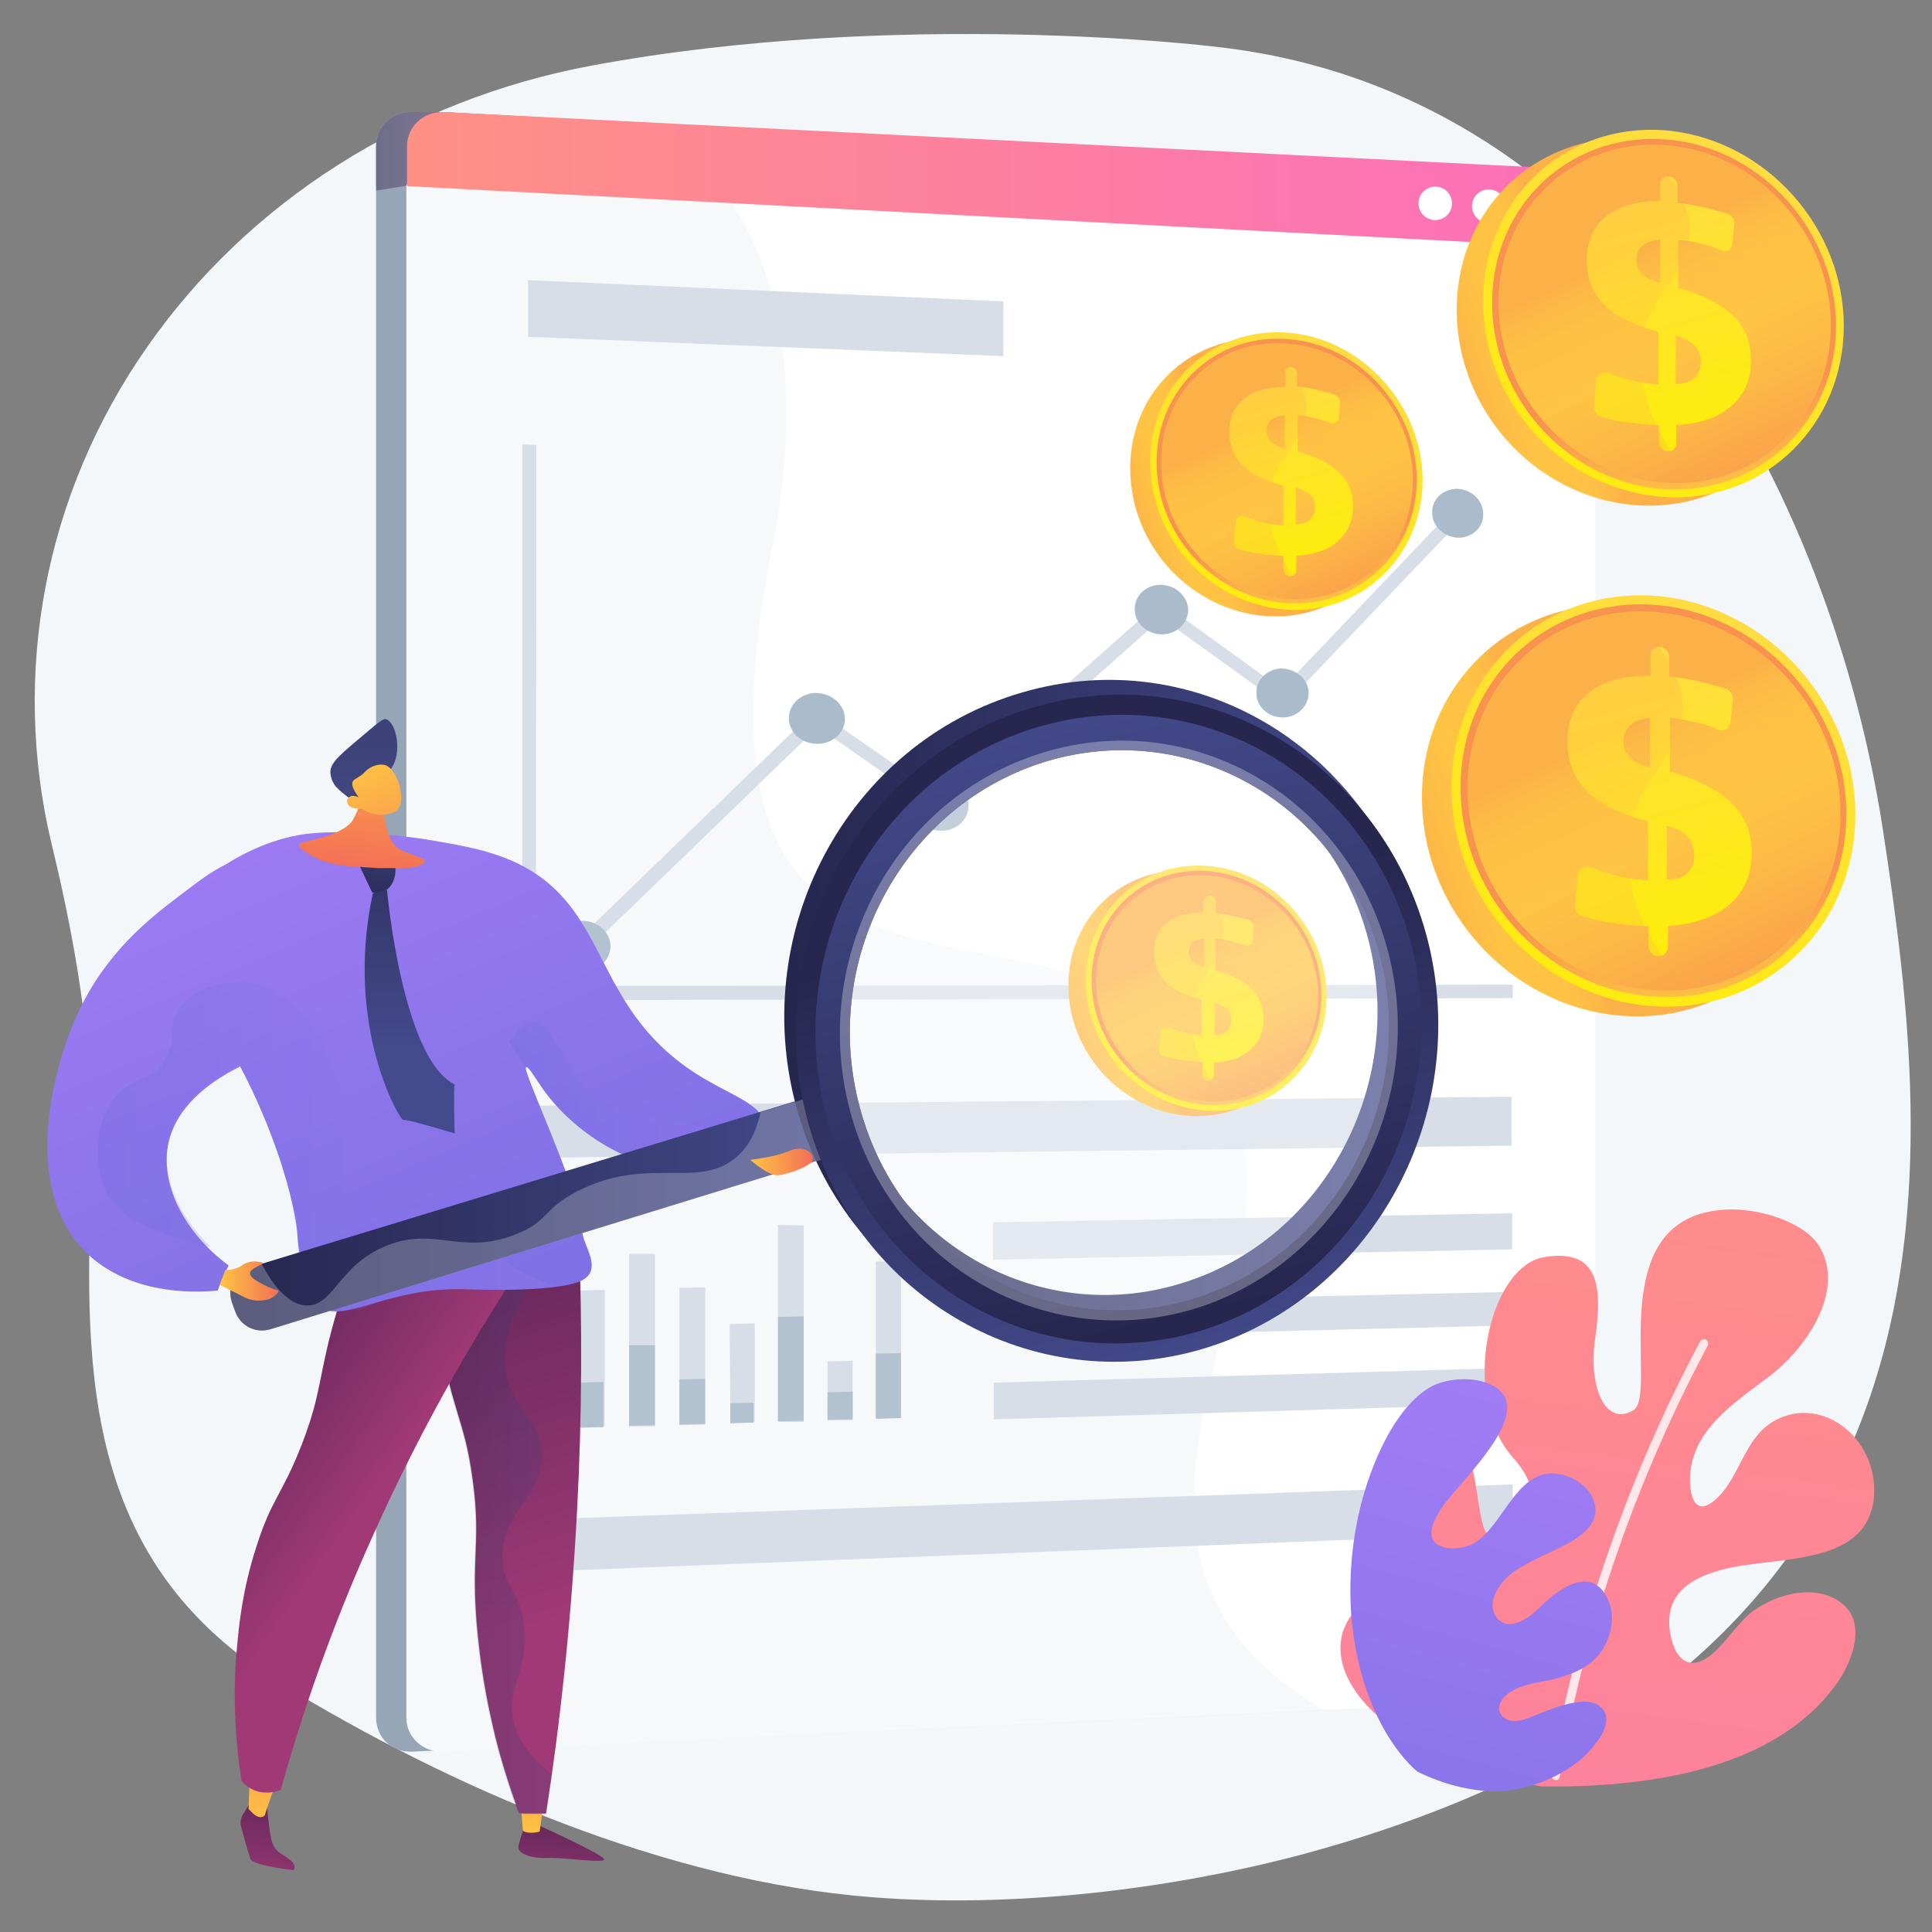 <?xml version="1.0" encoding="utf-8"?>
<!-- Generator: $$$/GeneralStr/196=Adobe Illustrator 27.6.0, SVG Export Plug-In . SVG Version: 6.00 Build 0)  -->
<!DOCTYPE svg PUBLIC "-//W3C//DTD SVG 1.1//EN" "http://www.w3.org/Graphics/SVG/1.1/DTD/svg11.dtd">
<svg version="1.1" id="圖層_1" xmlns:x="http://ns.adobe.com/Extensibility/1.0/" xmlns:i="http://ns.adobe.com/AdobeIllustrator/10.0/" xmlns:graph="http://ns.adobe.com/Graphs/1.0/"
	 xmlns="http://www.w3.org/2000/svg" xmlns:xlink="http://www.w3.org/1999/xlink" x="0px" y="0px" viewBox="0 0 300 300"
	 style="enable-background:new 0 0 300 300;" xml:space="preserve">
<rect x="0" y="0" width="300" height="300" fill="#808080" stroke="none"/>
<style type="text/css">
	.st0{fill:#F4F7FA;}
	.st1{fill:#97A6B7;}
	.st2{opacity:0.4;fill:url(#SVGID_1_);}
	.st3{fill:#FFFFFF;}
	.st4{fill:#D8DEE8;}
	.st5{fill:#AABBCC;}
	.st6{opacity:0.2;fill:#D8DEE8;}
	.st7{fill:url(#SVGID_00000074407025866190786810000015677315297153816508_);}
	.st8{fill:url(#SVGID_00000016035122009030033430000012662502048624023211_);}
	.st9{fill:url(#SVGID_00000082346935570044100260000006454506756076111758_);}
	.st10{fill:url(#SVGID_00000098919654664369237280000012894730313053848973_);}
	.st11{fill:url(#SVGID_00000085943284852378148260000009558657585035973795_);}
	.st12{fill:url(#SVGID_00000073703169821878860390000001277742755006894982_);}
	.st13{opacity:0.3;fill:url(#SVGID_00000002352251935923623140000016748873210220861114_);}
	.st14{fill:url(#SVGID_00000121987602049946254870000002570189740219989942_);}
	.st15{fill:url(#SVGID_00000079465722819016107440000005898316421967605433_);}
	.st16{fill:url(#SVGID_00000163759611709701651490000009368564451656100788_);}
	.st17{fill:url(#SVGID_00000159466426193452185900000011401716343793750170_);}
	.st18{fill:url(#SVGID_00000001636262517258408880000012173742043579940764_);}
	.st19{opacity:0.3;fill:url(#SVGID_00000142141261418683847690000009674893238146712487_);}
	.st20{fill:url(#SVGID_00000100368290148406287200000012129787356709551028_);}
	.st21{fill:url(#SVGID_00000048472726594780049110000008765603888213802169_);}
	.st22{fill:url(#SVGID_00000124119890261874939770000000561865645430003591_);}
	.st23{fill:url(#SVGID_00000183962783510699995370000001152111133407438727_);}
	.st24{fill:url(#SVGID_00000100380176371240835430000017272093267509226681_);}
	.st25{opacity:0.3;fill:url(#SVGID_00000088826624705691058150000017533338966588846267_);}
	.st26{fill:url(#SVGID_00000039825755062715116390000004950000832080723851_);}
	.st27{fill:url(#SVGID_00000167371573935613256800000004652219788389928361_);}
	.st28{fill:url(#SVGID_00000008136264219773607570000012487446782997671557_);}
	.st29{fill:url(#SVGID_00000096770848433442700760000002767107622217204665_);}
	.st30{fill:url(#SVGID_00000107551870622667332770000008967725866978326680_);}
	.st31{opacity:0.25;fill:url(#SVGID_00000022553878462862283070000010793494555359576247_);}
	.st32{fill:url(#SVGID_00000076565971055779919300000006537907855859828912_);}
	.st33{fill:url(#SVGID_00000085951443649440511190000014712051816716153474_);}
	.st34{fill:url(#SVGID_00000096737477510996941470000006713575342922433192_);}
	.st35{fill:url(#SVGID_00000129918828144429154960000002210843767814959492_);}
	.st36{fill:url(#SVGID_00000034059149598241702900000003998786940442978463_);}
	.st37{opacity:0.2;fill:url(#SVGID_00000139272256084759441230000004897307541294144648_);}
	.st38{fill:url(#SVGID_00000090293442863434787110000013844741740971707038_);}
	.st39{opacity:0.2;fill:url(#SVGID_00000037653285878178826780000006173047060120004502_);}
	.st40{fill:url(#SVGID_00000181771228793283193590000012100279021399788180_);}
	.st41{fill:url(#SVGID_00000176753554283158431830000010949914627568403889_);}
	.st42{opacity:0.3;fill:#D8DEE8;}
	.st43{fill:url(#SVGID_00000078757893738777335910000013489737417937500809_);}
	.st44{fill:url(#SVGID_00000054977215422099717300000009101189525260423053_);}
	.st45{fill:url(#SVGID_00000114048382951231220920000008103275108987693188_);}
	.st46{fill:url(#SVGID_00000183210361248838017030000010587427568761540021_);}
	.st47{fill:url(#SVGID_00000164512387755848396710000007991863440867043203_);}
	.st48{opacity:0.3;fill:url(#SVGID_00000047021320188251221950000010882708696957604484_);}
	.st49{fill:url(#SVGID_00000112613431608445302190000017703132713147362470_);}
	.st50{fill:url(#SVGID_00000121992783562115002710000011358723969278180006_);}
	.st51{opacity:0.3;fill:#FFFFFF;}
	.st52{fill:url(#SVGID_00000164471526472046699600000001640305287140707504_);}
	.st53{fill:url(#SVGID_00000127012447589473087450000000798029131808040330_);}
	.st54{fill:url(#SVGID_00000017480170207131630450000008173516029645117825_);}
	.st55{fill:url(#SVGID_00000000902455493191541020000017584569489762495378_);}
	.st56{fill:url(#SVGID_00000006681857031076444830000002982370245458192560_);}
	.st57{opacity:0.8;}
	.st58{fill:url(#SVGID_00000098936575268227195510000010356980462903595943_);}
</style>
<g>
	<path class="st0" d="M292.4,129C284.5,77.3,252.2,13.9,188.2,7.2c0,0-48.6-5.9-96.4,3c-28.4,5.3-53.3,21.1-69.1,43.9
		C6.9,76.8,1.7,104.6,8,131c4.2,17.2,7,34.9,6.2,52.6c-1.3,30.7-0.6,59.3,29.2,77.7c26.6,16.3,60.1,30.8,92,33.3
		c21.7,1.7,46-1.1,67-6.7C309,259,300.3,180.7,292.4,129z"/>
	<g>
		<g>
			<path class="st1" d="M242.5,31.3v227.2c0,2.9-2,5.3-4.7,5.4L63.9,272c-3.1,0.1-5.5-2.2-5.5-5.3v-244c0-3.1,2.5-5.4,5.6-5.3
				l17.8,0.9L238,26.2c0.4,0,0.8,0.1,1.2,0.2c1.7,0.5,2.9,2,3.3,3.8C242.6,30.5,242.5,30.9,242.5,31.3z"/>
			<g>
				<g>
					<g>
						<polygon class="st1" points="81.1,221.8 77,221.9 77,190.9 81.1,190.8 						"/>
					</g>
					<g>
						<polygon class="st1" points="88.9,221.6 84.9,221.7 84.9,200.4 88.9,200.3 						"/>
					</g>
					<g>
						<polygon class="st1" points="96.7,221.3 92.7,221.4 92.7,194.7 96.7,194.6 						"/>
					</g>
					<g>
						<polygon class="st1" points="104.5,221.1 100.5,221.2 100.5,200 104.5,199.9 						"/>
					</g>
					<g>
						<polygon class="st1" points="112.2,220.9 108.2,221 108.2,205.6 112.2,205.5 						"/>
					</g>
					<g>
						<polygon class="st1" points="119.8,220.6 115.9,220.7 115.8,190.2 119.8,190.1 						"/>
					</g>
					<g>
						<polygon class="st1" points="127.4,220.4 123.5,220.5 123.5,211.4 127.4,211.3 						"/>
					</g>
					<g>
						<polygon class="st1" points="134.9,220.2 131,220.3 131,195.9 134.9,195.9 						"/>
					</g>
				</g>
				<g>
					<polygon class="st1" points="229.7,177.9 77,179.8 77,171.7 229.7,170.3 					"/>
				</g>
				<g>
					<polygon class="st1" points="229.9,238.1 77,244.1 77,236 229.9,230.5 					"/>
				</g>
				<g>
					<polygon class="st1" points="150.9,55.3 77,52.3 77,43.5 150.8,46.8 					"/>
				</g>
				<g>
					<polygon class="st1" points="229.8,194 149.2,195.6 149.2,189.8 229.8,188.4 					"/>
				</g>
				<g>
					<polygon class="st1" points="229.8,205.8 149.3,207.8 149.3,202.4 229.8,200.6 					"/>
				</g>
				<g>
					<polygon class="st1" points="229.8,218 149.3,220.4 149.3,214.7 229.8,212.4 					"/>
				</g>
				<g>
					<polygon class="st1" points="229.9,155 76,155.3 76,69 78.2,69.1 78.2,153.1 229.8,152.9 					"/>
				</g>
				<g>
					<path class="st1" d="M85.4,147.8c-0.3,0-0.6-0.1-0.8-0.3c-0.4-0.4-0.5-1.1,0-1.5l36.4-35.2c0.4-0.4,1-0.4,1.4-0.1l18.6,13
						l33.6-29.8c0.4-0.3,0.9-0.3,1.3,0L194,107L220.7,79c0.4-0.4,1-0.4,1.4,0c0.4,0.4,0.4,1,0.1,1.4L194.9,109
						c-0.3,0.4-0.9,0.4-1.3,0.1L175.4,96l-33.5,29.8c-0.4,0.3-0.9,0.4-1.3,0.1L122,112.9l-35.8,34.6C86,147.7,85.7,147.8,85.4,147.8
						z"/>
				</g>
				<g>
					<g>
						<path class="st1" d="M121.6,107.6c-2.4,0.1-4.2,1.9-4.1,4.1c0.1,2.2,2.2,3.9,4.6,3.8c2.4-0.1,4.2-1.9,4.1-4.1
							C126,109.2,124,107.6,121.6,107.6z"/>
					</g>
					<g>
						<path class="st1" d="M85.1,143c-2.5,0.1-4.4,2-4.2,4.2c0.1,2.2,2.2,3.9,4.7,3.7c2.5-0.1,4.3-2,4.2-4.2
							C89.6,144.5,87.5,142.8,85.1,143z"/>
					</g>
					<g>
						<path class="st1" d="M140.9,121.2c-2.3,0.1-4.2,1.9-4,4.1c0.1,2.2,2.1,3.8,4.5,3.7c2.3-0.1,4.1-1.9,4-4.1
							C145.3,122.7,143.3,121.1,140.9,121.2z"/>
					</g>
					<g>
						<path class="st1" d="M193.9,103.8c-2.2,0.1-4,1.9-3.8,4c0.1,2.1,2,3.7,4.3,3.6c2.2-0.1,3.9-1.9,3.8-4
							C198.1,105.4,196.2,103.8,193.9,103.8z"/>
					</g>
					<g>
						<path class="st1" d="M225.3,79.6c-0.1-2.1-2-3.7-4.2-3.7c-2.2,0.1-3.9,1.8-3.7,3.9c0.1,2.1,2,3.7,4.2,3.7
							C223.8,83.4,225.5,81.7,225.3,79.6z"/>
					</g>
					<g>
						<path class="st1" d="M175.1,90.8c-2.3,0.1-4,1.8-3.9,4c0.1,2.1,2.1,3.8,4.4,3.7c2.3-0.1,4-1.9,3.9-4
							C179.3,92.4,177.4,90.8,175.1,90.8z"/>
					</g>
				</g>
			</g>
			<path class="st1" d="M242.5,30.2v8.4L58.4,28.9v-6.2c0-3.1,2.5-5.4,5.6-5.3l4.8,0l13,0.7L238,26.2c0.4,0,0.8,0.1,1.1,0.2
				C240.8,27,242.2,28.4,242.5,30.2z"/>
			<g>
				
					<ellipse transform="matrix(0.707 -0.707 0.707 0.707 41.529 163.25)" class="st1" cx="217.8" cy="31.5" rx="2.6" ry="2.6"/>
				
					<ellipse transform="matrix(0.707 -0.707 0.707 0.707 43.673 169.257)" class="st1" cx="226.1" cy="31.9" rx="2.6" ry="2.6"/>
				
					<ellipse transform="matrix(0.16 -0.987 0.987 0.16 164.654 258.181)" class="st1" cx="234.1" cy="32.3" rx="2.6" ry="2.6"/>
			</g>
		</g>
		<linearGradient id="SVGID_1_" gradientUnits="userSpaceOnUse" x1="58.387" y1="23.61" x2="81.817" y2="23.61">
			<stop  offset="0" style="stop-color:#311944"/>
			<stop  offset="1" style="stop-color:#893976"/>
		</linearGradient>
		<path class="st2" d="M81.8,18.1l0,0.2l-1,11.5l-17.5-1l-4.9,0.8v-6.9c0-3.1,2.5-5.4,5.6-5.3l4.8,0L81.8,18.1z"/>
		<g>
			<path class="st3" d="M247.7,38.6v219.8c0,2.9-2.1,5.3-4.8,5.4l-37.2,1.7L68.8,272c-3.1,0.1-5.7-2.2-5.7-5.3V28.8l2.9-4.6
				c0-3.1,1-1.5,4.1-1.3l38,1.5l134.5,5.4c2.2,0.1,1,1.7,1,2.2L247.7,38.6z"/>
			<g>
				<g>
					<g>
						<polygon class="st4" points="86.3,221.8 82.3,221.9 82.3,190.9 86.2,190.8 86.2,205.1 						"/>
					</g>
					<g>
						<polygon class="st4" points="93.9,221.5 93.9,221.5 89.8,221.7 89.8,214.7 89.8,200.4 93.9,200.3 						"/>
					</g>
					<g>
						<polygon class="st4" points="101.7,221.5 101.7,221.5 97.7,221.5 97.7,209 97.7,194.7 101.7,194.7 						"/>
					</g>
					<g>
						<polygon class="st4" points="109.5,221.2 109.5,221.2 105.5,221.3 105.5,214.2 105.5,200 109.5,199.9 						"/>
					</g>
					<g>
						<polygon class="st4" points="117.2,220.8 117.1,220.8 113.4,221 113.4,217.9 113.3,205.6 117.2,205.5 						"/>
					</g>
					<g>
						<polygon class="st4" points="124.8,220.8 124.8,220.8 120.8,220.8 120.8,204.5 120.8,190.2 124.8,190.3 						"/>
					</g>
					<g>
						<polygon class="st4" points="132.4,220.5 132.4,220.5 128.5,220.5 128.5,216.2 128.5,211.4 132.4,211.3 						"/>
					</g>
					<g>
						<polygon class="st4" points="139.9,220.1 139.9,220.1 136,220.3 136,210.2 136,195.9 139.9,195.8 						"/>
					</g>
				</g>
				<g>
					<g>
						<polygon class="st5" points="86.2,221.8 82.3,221.9 82.3,205.1 86.3,205.1 						"/>
					</g>
					<g>
						<polygon class="st5" points="93.7,214.6 93.7,221.6 89.8,221.7 89.8,214.7 						"/>
					</g>
					<g>
						<polygon class="st5" points="101.7,221.3 97.7,221.4 97.7,208.9 101.7,208.9 						"/>
					</g>
					<g>
						<polygon class="st5" points="109.5,221.1 105.5,221.2 105.5,214.2 109.5,214.1 						"/>
					</g>
					<g>
						<polygon class="st5" points="117,217.8 117,220.9 113.4,221 113.4,217.9 						"/>
					</g>
					<g>
						<polygon class="st5" points="124.8,220.6 120.8,220.7 120.8,204.5 124.8,204.4 						"/>
					</g>
					<g>
						<polygon class="st5" points="132.4,220.4 128.5,220.5 128.5,216.2 132.4,216.1 						"/>
					</g>
					<g>
						<polygon class="st5" points="139.9,220.2 136,220.3 136,210.2 139.9,210.1 						"/>
					</g>
				</g>
				<g>
					<polygon class="st4" points="234.7,177.9 82,179.8 82,171.7 234.7,170.3 					"/>
				</g>
				<g>
					<polygon class="st4" points="234.9,238.1 82,244.1 82,236 234.9,230.5 					"/>
				</g>
				<g>
					<polygon class="st4" points="155.8,55.3 82,52.3 82,43.5 155.8,46.8 					"/>
				</g>
				<g>
					<polygon class="st4" points="234.8,194 154.2,195.6 154.2,189.8 234.8,188.4 					"/>
				</g>
				<g>
					<polygon class="st4" points="234.8,205.8 154.3,207.8 154.3,202.4 234.8,200.6 					"/>
				</g>
				<g>
					<polygon class="st4" points="234.8,218 154.3,220.4 154.3,214.7 234.8,212.4 					"/>
				</g>
				<g>
					<polygon class="st4" points="234.9,155 81.1,155.3 81.1,69 83.3,69.1 83.2,153.1 234.9,152.9 					"/>
				</g>
				<g>
					<path class="st4" d="M90.4,147.8c-0.3,0-0.6-0.1-0.8-0.3c-0.4-0.4-0.5-1.1,0-1.5l36.4-35.2c0.4-0.4,1-0.4,1.4-0.1l18.6,13
						l33.6-29.8c0.4-0.3,0.9-0.3,1.3,0L199,107L225.7,79c0.4-0.4,1-0.4,1.4,0c0.4,0.4,0.4,1,0.1,1.4L199.9,109
						c-0.3,0.4-0.9,0.4-1.3,0.1L180.4,96l-33.5,29.8c-0.4,0.3-0.9,0.4-1.3,0.1L127,112.9l-35.8,34.6C91,147.7,90.7,147.8,90.4,147.8
						z"/>
				</g>
				<g>
					<g>
						<path class="st5" d="M126.6,107.6c-2.4,0.1-4.2,1.9-4.1,4.1c0.1,2.2,2.2,3.9,4.6,3.8c2.4-0.1,4.2-1.9,4.1-4.1
							C131,109.2,129,107.6,126.6,107.6z"/>
					</g>
					<g>
						<path class="st5" d="M90.1,143c-2.5,0.1-4.4,2-4.2,4.2c0.1,2.2,2.2,3.9,4.7,3.7c2.5-0.1,4.3-2,4.2-4.2
							C94.6,144.5,92.5,142.8,90.1,143z"/>
					</g>
					<g>
						<path class="st5" d="M145.9,121.2c-2.3,0.1-4.2,1.9-4,4.1c0.1,2.2,2.1,3.8,4.5,3.7c2.3-0.1,4.1-1.9,4-4.1
							C150.3,122.7,148.3,121.1,145.9,121.2z"/>
					</g>
					<g>
						<path class="st5" d="M198.9,103.8c-2.2,0.1-4,1.9-3.8,4c0.1,2.1,2,3.7,4.3,3.6c2.2-0.1,3.9-1.9,3.8-4
							C203.1,105.4,201.1,103.8,198.9,103.8z"/>
					</g>
					<g>
						<path class="st5" d="M230.3,79.6c-0.1-2.1-2-3.7-4.2-3.7c-2.2,0.1-3.9,1.8-3.7,3.9c0.1,2.1,2,3.7,4.2,3.7
							C228.8,83.4,230.5,81.7,230.3,79.6z"/>
					</g>
					<g>
						<path class="st5" d="M180.1,90.8c-2.3,0.1-4,1.8-3.9,4c0.1,2.1,2.1,3.8,4.4,3.7c2.3-0.1,4-1.9,3.9-4
							C184.3,92.4,182.4,90.8,180.1,90.8z"/>
					</g>
				</g>
			</g>
			<path class="st6" d="M205.7,265.6L68.8,272c-3.1,0.1-5.7-2.2-5.7-5.3V28.8l2.9-4.6c0-3.1,1-1.5,4.1-1.3l38,1.5
				c11.1,11.7,17.8,30.6,11.7,61.3c-16.7,84.7,44.2,46.3,68.5,79.8C209,194,159.8,238.9,205.7,265.6z"/>
			
				<linearGradient id="SVGID_00000024718172848248945430000005128676526645683075_" gradientUnits="userSpaceOnUse" x1="63.156" y1="28.026" x2="247.684" y2="28.026">
				<stop  offset="0" style="stop-color:#FF9085"/>
				<stop  offset="1" style="stop-color:#FB6FBB"/>
			</linearGradient>
			<path style="fill:url(#SVGID_00000024718172848248945430000005128676526645683075_);" d="M247.7,30.2v8.4L63.2,28.9v-6.2
				c0-3.1,2.6-5.4,5.7-5.3l174,8.8C245.2,26.3,247,28,247.7,30.2z"/>
			<g>
				
					<ellipse transform="matrix(0.23 -0.973 0.973 0.23 140.973 241.116)" class="st3" cx="222.8" cy="31.5" rx="2.6" ry="2.6"/>
				
					<ellipse transform="matrix(0.23 -0.973 0.973 0.23 146.979 249.537)" class="st3" cx="231.1" cy="31.9" rx="2.6" ry="2.6"/>
				
					<ellipse transform="matrix(0.707 -0.707 0.707 0.707 47.157 178.501)" class="st3" cx="239" cy="32.3" rx="2.6" ry="2.6"/>
			</g>
		</g>
	</g>
	<g>
		
			<linearGradient id="SVGID_00000132786098897921426270000005891905223593474712_" gradientUnits="userSpaceOnUse" x1="241.37" y1="129.294" x2="204.778" y2="141.038">
			<stop  offset="0" style="stop-color:#FCB148"/>
			<stop  offset="5.207239e-02" style="stop-color:#FDBA46"/>
			<stop  offset="0.142" style="stop-color:#FFC244"/>
			<stop  offset="0.318" style="stop-color:#FFC444"/>
			<stop  offset="0.485" style="stop-color:#FDB946"/>
			<stop  offset="0.775" style="stop-color:#F99C4D"/>
			<stop  offset="0.866" style="stop-color:#F8924F"/>
			<stop  offset="1" style="stop-color:#F8924F"/>
		</linearGradient>
		<path style="fill:url(#SVGID_00000132786098897921426270000005891905223593474712_);" d="M283.5,128c0,17-13.3,30.3-30.2,29.8
			c-17.7-0.5-32.5-15.8-32.5-34c0-18.2,14.8-31.5,32.5-29.7C270.2,95.8,283.5,111,283.5,128z"/>
		
			<linearGradient id="SVGID_00000031182794545446024250000008743551554296090543_" gradientUnits="userSpaceOnUse" x1="270.971" y1="92.871" x2="238.303" y2="164.941">
			<stop  offset="0" style="stop-color:#FFDB44"/>
			<stop  offset="1" style="stop-color:#FEEF06"/>
		</linearGradient>
		<path style="fill:url(#SVGID_00000031182794545446024250000008743551554296090543_);" d="M288.1,126.5c0,17-13.3,30.3-30.2,29.8
			c-17.7-0.5-32.5-15.8-32.5-34c0-18.2,14.8-31.5,32.5-29.7C274.8,94.4,288.1,109.5,288.1,126.5z"/>
		
			<linearGradient id="SVGID_00000072984486372477148050000004303448818132905648_" gradientUnits="userSpaceOnUse" x1="264.962" y1="168.969" x2="258.658" y2="134.534">
			<stop  offset="0" style="stop-color:#FCB148"/>
			<stop  offset="5.207239e-02" style="stop-color:#FDBA46"/>
			<stop  offset="0.142" style="stop-color:#FFC244"/>
			<stop  offset="0.318" style="stop-color:#FFC444"/>
			<stop  offset="0.485" style="stop-color:#FDB946"/>
			<stop  offset="0.775" style="stop-color:#F99C4D"/>
			<stop  offset="0.866" style="stop-color:#F8924F"/>
			<stop  offset="1" style="stop-color:#F8924F"/>
		</linearGradient>
		<path style="fill:url(#SVGID_00000072984486372477148050000004303448818132905648_);" d="M286.7,126.4c0,16.2-12.7,29-28.9,28.4
			c-16.8-0.5-31-15.1-31-32.5s14.1-30,31-28.3C274,95.7,286.7,110.2,286.7,126.4z"/>
		
			<linearGradient id="SVGID_00000016784687518748544140000012861414373850639500_" gradientUnits="userSpaceOnUse" x1="251.597" y1="113.233" x2="277.574" y2="168.376">
			<stop  offset="0" style="stop-color:#FCB148"/>
			<stop  offset="5.207239e-02" style="stop-color:#FDBA46"/>
			<stop  offset="0.142" style="stop-color:#FFC244"/>
			<stop  offset="0.318" style="stop-color:#FFC444"/>
			<stop  offset="0.485" style="stop-color:#FDB946"/>
			<stop  offset="0.775" style="stop-color:#F99C4D"/>
			<stop  offset="0.866" style="stop-color:#F8924F"/>
			<stop  offset="1" style="stop-color:#F8924F"/>
		</linearGradient>
		<path style="fill:url(#SVGID_00000016784687518748544140000012861414373850639500_);" d="M285.8,126.3c0,15.7-12.3,28-28,27.5
			c-16.3-0.5-29.9-14.6-29.9-31.4c0-16.8,13.6-29,29.9-27.3C273.5,96.7,285.8,110.7,285.8,126.3z"/>
		<g>
			
				<linearGradient id="SVGID_00000157306768322508781150000012279350122692108930_" gradientUnits="userSpaceOnUse" x1="250.563" y1="101.367" x2="263.625" y2="150.32">
				<stop  offset="0" style="stop-color:#FFDB44"/>
				<stop  offset="1" style="stop-color:#FEEF06"/>
			</linearGradient>
			<path style="fill:url(#SVGID_00000157306768322508781150000012279350122692108930_);" d="M257.7,100.4L257.7,100.4
				c0.8,0.1,1.5,0.8,1.5,1.7v2.9c1.7,0.2,3.3,0.5,5,0.9c1.2,0.3,2.5,0.6,3.7,1c0.7,0.2,1.2,1,1.2,1.7l-0.4,3.6c-0.1,1-1,1.5-1.9,1.1
				c-0.8-0.4-1.6-0.7-2.5-0.9c-1.5-0.4-3-0.7-4.6-0.9l-0.4,0v8.3c4.3,1.2,7.5,2.9,9.6,4.9c2.1,2,3.1,4.6,3.1,7.7c0,3.3-1.1,6-3.4,8
				c-2.3,2-5.5,3.1-9.6,3.4v3.2c0,0.8-0.7,1.5-1.5,1.5l0,0c-0.8,0-1.5-0.7-1.5-1.6v-3.1l-0.7,0c-1.9-0.1-3.8-0.3-5.6-0.6
				c-1.3-0.2-2.6-0.5-3.9-0.9c-0.8-0.2-1.3-0.9-1.2-1.7l0.4-4.7c0.1-1,1.1-1.6,2.1-1.2c1.1,0.4,2.2,0.8,3.4,1.1
				c1.8,0.5,3.6,0.8,5.4,0.9l0-9.2c-4.2-1-7.3-2.6-9.4-4.6c-2.1-2-3.1-4.6-3.1-7.8c0-3.3,1.1-5.8,3.4-7.6c2.2-1.8,5.4-2.6,9.5-2.6
				v-3C256.2,101,256.8,100.4,257.7,100.4z M256.2,111.5c-1.3,0.1-2.3,0.4-3,1.1c-0.7,0.6-1.1,1.4-1.1,2.5c0,1,0.3,1.8,1,2.5
				c0.7,0.7,1.7,1.2,3.1,1.6V111.5z M258.8,128.2v8.4c1.4,0,2.5-0.3,3.2-1c0.7-0.7,1.1-1.6,1.1-2.8c0-1.1-0.3-2-1-2.8
				C261.5,129.2,260.4,128.6,258.8,128.2z"/>
		</g>
		
			<linearGradient id="SVGID_00000136373786379679624270000013230256389787797913_" gradientUnits="userSpaceOnUse" x1="243.955" y1="116.802" x2="269.879" y2="171.833">
			<stop  offset="0" style="stop-color:#FCB148"/>
			<stop  offset="5.207239e-02" style="stop-color:#FDBA46"/>
			<stop  offset="0.142" style="stop-color:#FFC244"/>
			<stop  offset="0.318" style="stop-color:#FFC444"/>
			<stop  offset="0.485" style="stop-color:#FDB946"/>
			<stop  offset="0.775" style="stop-color:#F99C4D"/>
			<stop  offset="0.866" style="stop-color:#F8924F"/>
			<stop  offset="1" style="stop-color:#F8924F"/>
		</linearGradient>
		<path style="opacity:0.3;fill:url(#SVGID_00000136373786379679624270000013230256389787797913_);" d="M252.8,130.2
			c0.9-9.3,9.5-13.3,8.4-21.9c-0.7-5.3-4.7-9.7-9.2-13.2c-13.6,1.4-24.1,12.7-24.1,27.3c0,16.8,13.6,30.8,29.9,31.4
			c1.6,0.1,3.1,0,4.6-0.2C256,147.2,252,138.2,252.8,130.2z"/>
	</g>
	<g>
		
			<linearGradient id="SVGID_00000022560971014845287970000014402824282515007390_" gradientUnits="userSpaceOnUse" x1="189.4" y1="76.486" x2="164.721" y2="84.406">
			<stop  offset="0" style="stop-color:#FCB148"/>
			<stop  offset="5.207239e-02" style="stop-color:#FDBA46"/>
			<stop  offset="0.142" style="stop-color:#FFC244"/>
			<stop  offset="0.318" style="stop-color:#FFC444"/>
			<stop  offset="0.485" style="stop-color:#FDB946"/>
			<stop  offset="0.775" style="stop-color:#F99C4D"/>
			<stop  offset="0.866" style="stop-color:#F8924F"/>
			<stop  offset="1" style="stop-color:#F8924F"/>
		</linearGradient>
		<path style="fill:url(#SVGID_00000022560971014845287970000014402824282515007390_);" d="M217.8,75.6c0,11.4-9,20.5-20.4,20.1
			c-11.9-0.4-21.9-10.6-21.9-23c0-12.3,10-21.2,21.9-20C208.9,53.9,217.8,64.1,217.8,75.6z"/>
		
			<linearGradient id="SVGID_00000095340239784625424350000011657435261562512058_" gradientUnits="userSpaceOnUse" x1="209.363" y1="51.921" x2="187.332" y2="100.527">
			<stop  offset="0" style="stop-color:#FFDB44"/>
			<stop  offset="1" style="stop-color:#FEEF06"/>
		</linearGradient>
		<path style="fill:url(#SVGID_00000095340239784625424350000011657435261562512058_);" d="M220.9,74.6c0,11.4-9,20.5-20.4,20.1
			c-11.9-0.4-21.9-10.6-21.9-23c0-12.3,10-21.2,21.9-20C211.9,52.9,220.9,63.2,220.9,74.6z"/>
		
			<linearGradient id="SVGID_00000087375797273947234790000005769752163607644591_" gradientUnits="userSpaceOnUse" x1="205.311" y1="103.243" x2="201.06" y2="80.02">
			<stop  offset="0" style="stop-color:#FCB148"/>
			<stop  offset="5.207239e-02" style="stop-color:#FDBA46"/>
			<stop  offset="0.142" style="stop-color:#FFC244"/>
			<stop  offset="0.318" style="stop-color:#FFC444"/>
			<stop  offset="0.485" style="stop-color:#FDB946"/>
			<stop  offset="0.775" style="stop-color:#F99C4D"/>
			<stop  offset="0.866" style="stop-color:#F8924F"/>
			<stop  offset="1" style="stop-color:#F8924F"/>
		</linearGradient>
		<path style="fill:url(#SVGID_00000087375797273947234790000005769752163607644591_);" d="M220,74.5c0,10.9-8.6,19.5-19.5,19.2
			c-11.4-0.4-20.9-10.2-20.9-21.9s9.5-20.3,20.9-19.1C211.4,53.8,220,63.6,220,74.5z"/>
		
			<linearGradient id="SVGID_00000120551918311826389900000004093504767469806754_" gradientUnits="userSpaceOnUse" x1="196.298" y1="65.654" x2="213.817" y2="102.844">
			<stop  offset="0" style="stop-color:#FCB148"/>
			<stop  offset="5.207239e-02" style="stop-color:#FDBA46"/>
			<stop  offset="0.142" style="stop-color:#FFC244"/>
			<stop  offset="0.318" style="stop-color:#FFC444"/>
			<stop  offset="0.485" style="stop-color:#FDB946"/>
			<stop  offset="0.775" style="stop-color:#F99C4D"/>
			<stop  offset="0.866" style="stop-color:#F8924F"/>
			<stop  offset="1" style="stop-color:#F8924F"/>
		</linearGradient>
		<path style="fill:url(#SVGID_00000120551918311826389900000004093504767469806754_);" d="M219.4,74.5c0,10.6-8.3,18.9-18.9,18.5
			c-11-0.4-20.2-9.8-20.2-21.2s9.2-19.6,20.2-18.4C211.1,54.5,219.4,63.9,219.4,74.5z"/>
		<g>
			
				<linearGradient id="SVGID_00000176746561544022552430000016292083948152661152_" gradientUnits="userSpaceOnUse" x1="195.6" y1="57.651" x2="204.409" y2="90.666">
				<stop  offset="0" style="stop-color:#FFDB44"/>
				<stop  offset="1" style="stop-color:#FEEF06"/>
			</linearGradient>
			<path style="fill:url(#SVGID_00000176746561544022552430000016292083948152661152_);" d="M200.4,57L200.4,57c0.6,0.1,1,0.6,1,1.1
				v1.9c1.1,0.1,2.2,0.3,3.4,0.6c0.8,0.2,1.7,0.4,2.5,0.7c0.5,0.2,0.8,0.7,0.8,1.2l-0.2,2.4c-0.1,0.6-0.7,1-1.3,0.8
				c-0.5-0.2-1.1-0.4-1.7-0.6c-1-0.3-2-0.5-3.1-0.6l-0.3,0v5.6c2.9,0.8,5.1,1.9,6.5,3.3c1.4,1.4,2.1,3.1,2.1,5.2
				c0,2.2-0.8,4-2.3,5.4c-1.5,1.4-3.7,2.1-6.5,2.3v2.2c0,0.6-0.5,1-1,1l0,0c-0.6,0-1-0.5-1-1.1v-2.1l-0.5,0
				c-1.3-0.1-2.6-0.2-3.8-0.4c-0.9-0.2-1.8-0.4-2.6-0.6c-0.5-0.1-0.9-0.6-0.8-1.2l0.3-3.1c0.1-0.7,0.7-1.1,1.4-0.8
				c0.8,0.3,1.5,0.5,2.3,0.8c1.2,0.3,2.4,0.5,3.7,0.6l0-6.2c-2.8-0.7-4.9-1.7-6.3-3.1c-1.4-1.4-2.1-3.1-2.1-5.3
				c0-2.2,0.8-3.9,2.3-5.1c1.5-1.2,3.6-1.8,6.4-1.8v-2C199.4,57.4,199.8,57,200.4,57z M199.4,64.5c-0.9,0.1-1.5,0.3-2,0.7
				c-0.5,0.4-0.7,1-0.7,1.7c0,0.7,0.2,1.2,0.7,1.7c0.4,0.4,1.1,0.8,2.1,1.1V64.5z M201.2,75.7v5.7c0.9,0,1.7-0.2,2.2-0.7
				c0.5-0.5,0.8-1.1,0.8-1.9c0-0.8-0.2-1.4-0.7-1.9C202.9,76.4,202.2,76,201.2,75.7z"/>
		</g>
		
			<linearGradient id="SVGID_00000005244694950968919850000006805067592153287309_" gradientUnits="userSpaceOnUse" x1="191.144" y1="68.061" x2="208.627" y2="105.175">
			<stop  offset="0" style="stop-color:#FCB148"/>
			<stop  offset="5.207239e-02" style="stop-color:#FDBA46"/>
			<stop  offset="0.142" style="stop-color:#FFC244"/>
			<stop  offset="0.318" style="stop-color:#FFC444"/>
			<stop  offset="0.485" style="stop-color:#FDB946"/>
			<stop  offset="0.775" style="stop-color:#F99C4D"/>
			<stop  offset="0.866" style="stop-color:#F8924F"/>
			<stop  offset="1" style="stop-color:#F8924F"/>
		</linearGradient>
		<path style="opacity:0.3;fill:url(#SVGID_00000005244694950968919850000006805067592153287309_);" d="M197.1,77.1
			c0.6-6.3,6.4-9,5.7-14.7c-0.5-3.6-3.2-6.6-6.2-8.9c-9.1,1-16.2,8.5-16.2,18.4c0,11.3,9.2,20.8,20.2,21.2c1.1,0,2.1,0,3.1-0.2
			C199.3,88.5,196.5,82.5,197.1,77.1z"/>
	</g>
	<g>
		
			<linearGradient id="SVGID_00000005244576714449971560000013897021923007519158_" gradientUnits="userSpaceOnUse" x1="244.626" y1="53.134" x2="211.984" y2="63.609">
			<stop  offset="0" style="stop-color:#FCB148"/>
			<stop  offset="5.207239e-02" style="stop-color:#FDBA46"/>
			<stop  offset="0.142" style="stop-color:#FFC244"/>
			<stop  offset="0.318" style="stop-color:#FFC444"/>
			<stop  offset="0.485" style="stop-color:#FDB946"/>
			<stop  offset="0.775" style="stop-color:#F99C4D"/>
			<stop  offset="0.866" style="stop-color:#F8924F"/>
			<stop  offset="1" style="stop-color:#F8924F"/>
		</linearGradient>
		<path style="fill:url(#SVGID_00000005244576714449971560000013897021923007519158_);" d="M282.2,51.9c0,15.1-11.8,27.1-27,26.6
			c-15.8-0.5-29-14.1-29-30.4c0-16.3,13.2-28.1,29-26.5C270.4,23.3,282.2,36.8,282.2,51.9z"/>
		
			<linearGradient id="SVGID_00000096061444222735549870000008618032194300874882_" gradientUnits="userSpaceOnUse" x1="271.031" y1="20.642" x2="241.89" y2="84.932">
			<stop  offset="0" style="stop-color:#FFDB44"/>
			<stop  offset="1" style="stop-color:#FEEF06"/>
		</linearGradient>
		<path style="fill:url(#SVGID_00000096061444222735549870000008618032194300874882_);" d="M286.3,50.6c0,15.1-11.8,27.1-27,26.6
			c-15.8-0.5-29-14.1-29-30.4c0-16.3,13.2-28.1,29-26.5C274.5,22,286.3,35.5,286.3,50.6z"/>
		
			<linearGradient id="SVGID_00000160192511169000097590000001033088372880930947_" gradientUnits="userSpaceOnUse" x1="265.671" y1="88.525" x2="260.048" y2="57.808">
			<stop  offset="0" style="stop-color:#FCB148"/>
			<stop  offset="5.207239e-02" style="stop-color:#FDBA46"/>
			<stop  offset="0.142" style="stop-color:#FFC244"/>
			<stop  offset="0.318" style="stop-color:#FFC444"/>
			<stop  offset="0.485" style="stop-color:#FDB946"/>
			<stop  offset="0.775" style="stop-color:#F99C4D"/>
			<stop  offset="0.866" style="stop-color:#F8924F"/>
			<stop  offset="1" style="stop-color:#F8924F"/>
		</linearGradient>
		<path style="fill:url(#SVGID_00000160192511169000097590000001033088372880930947_);" d="M285.1,50.6c0,14.5-11.3,25.8-25.8,25.4
			c-15-0.5-27.6-13.5-27.6-29s12.6-26.8,27.6-25.3C273.8,23.2,285.1,36.1,285.1,50.6z"/>
		
			<linearGradient id="SVGID_00000039118334303600294880000003053901775893815701_" gradientUnits="userSpaceOnUse" x1="253.749" y1="38.806" x2="276.922" y2="87.996">
			<stop  offset="0" style="stop-color:#FCB148"/>
			<stop  offset="5.207239e-02" style="stop-color:#FDBA46"/>
			<stop  offset="0.142" style="stop-color:#FFC244"/>
			<stop  offset="0.318" style="stop-color:#FFC444"/>
			<stop  offset="0.485" style="stop-color:#FDB946"/>
			<stop  offset="0.775" style="stop-color:#F99C4D"/>
			<stop  offset="0.866" style="stop-color:#F8924F"/>
			<stop  offset="1" style="stop-color:#F8924F"/>
		</linearGradient>
		<path style="fill:url(#SVGID_00000039118334303600294880000003053901775893815701_);" d="M284.3,50.5c0,14-11,25-24.9,24.5
			c-14.5-0.5-26.7-13-26.7-28c0-15,12.2-25.9,26.7-24.4C273.3,24,284.3,36.5,284.3,50.5z"/>
		<g>
			
				<linearGradient id="SVGID_00000000929046629666721870000001340320084089821613_" gradientUnits="userSpaceOnUse" x1="252.826" y1="28.221" x2="264.478" y2="71.89">
				<stop  offset="0" style="stop-color:#FFDB44"/>
				<stop  offset="1" style="stop-color:#FEEF06"/>
			</linearGradient>
			<path style="fill:url(#SVGID_00000000929046629666721870000001340320084089821613_);" d="M259.2,27.4L259.2,27.4
				c0.7,0.1,1.3,0.7,1.3,1.5v2.6c1.5,0.2,3,0.4,4.5,0.8c1.1,0.3,2.2,0.6,3.3,0.9c0.6,0.2,1.1,0.9,1,1.5l-0.3,3.2
				c-0.1,0.9-0.9,1.4-1.7,1c-0.7-0.3-1.4-0.6-2.2-0.8c-1.3-0.4-2.7-0.7-4.1-0.8l-0.4,0v7.4c3.9,1.1,6.7,2.5,8.6,4.4
				c1.8,1.8,2.7,4.1,2.7,6.8c0,3-1,5.3-3,7.1c-2,1.8-4.9,2.8-8.6,3v2.8c0,0.8-0.6,1.3-1.3,1.3l0,0c-0.7,0-1.4-0.7-1.4-1.4V66l-0.6,0
				c-1.7-0.1-3.4-0.3-5-0.5c-1.2-0.2-2.3-0.5-3.4-0.8c-0.7-0.2-1.1-0.8-1.1-1.5l0.4-4.2c0.1-0.9,1-1.4,1.8-1.1c1,0.4,2,0.7,3,1
				c1.6,0.4,3.2,0.7,4.8,0.8l0-8.2c-3.7-0.9-6.5-2.3-8.3-4.1c-1.8-1.8-2.8-4.1-2.8-7c0-2.9,1-5.2,3-6.8c2-1.6,4.8-2.4,8.4-2.4v-2.6
				C257.8,27.9,258.4,27.3,259.2,27.4z M257.8,37.2c-1.2,0.1-2,0.4-2.7,0.9c-0.6,0.5-1,1.3-1,2.2c0,0.9,0.3,1.6,0.9,2.2
				c0.6,0.6,1.5,1.1,2.8,1.4V37.2z M260.2,52.1v7.5c1.3,0,2.2-0.3,2.9-0.9c0.7-0.6,1-1.4,1-2.5c0-1-0.3-1.8-0.9-2.5
				C262.5,53.1,261.6,52.5,260.2,52.1z"/>
		</g>
		
			<linearGradient id="SVGID_00000175303165382453004610000011921604956955203498_" gradientUnits="userSpaceOnUse" x1="246.932" y1="41.989" x2="270.058" y2="91.08">
			<stop  offset="0" style="stop-color:#FCB148"/>
			<stop  offset="5.207239e-02" style="stop-color:#FDBA46"/>
			<stop  offset="0.142" style="stop-color:#FFC244"/>
			<stop  offset="0.318" style="stop-color:#FFC444"/>
			<stop  offset="0.485" style="stop-color:#FDB946"/>
			<stop  offset="0.775" style="stop-color:#F99C4D"/>
			<stop  offset="0.866" style="stop-color:#F8924F"/>
			<stop  offset="1" style="stop-color:#F8924F"/>
		</linearGradient>
		<path style="opacity:0.3;fill:url(#SVGID_00000175303165382453004610000011921604956955203498_);" d="M254.8,53.9
			c0.8-8.3,8.5-11.8,7.5-19.5c-0.6-4.7-4.2-8.7-8.2-11.8C242,23.9,232.7,33.9,232.7,47c0,15,12.2,27.5,26.7,28c1.4,0,2.8,0,4.1-0.2
			C257.7,69.1,254.1,61.1,254.8,53.9z"/>
	</g>
	<g>
		
			<linearGradient id="SVGID_00000167363789096288066200000012234271293868335769_" gradientUnits="userSpaceOnUse" x1="1262.331" y1="272.116" x2="1264.736" y2="302.719" gradientTransform="matrix(-1 -2.400000e-03 -2.400000e-03 1 1351.732 -0.726)">
			<stop  offset="0" style="stop-color:#311944"/>
			<stop  offset="1" style="stop-color:#A03976"/>
		</linearGradient>
		<path style="fill:url(#SVGID_00000167363789096288066200000012234271293868335769_);" d="M84,283.6c0,0,9.7,4.4,9.8,5.1
			c0.2,0.7-6.2-0.3-8.8-0.2c-2.6,0.1-4.7-0.7-4.5-1.8c0.2-1.1,1.2-3.9,1.2-3.9L84,283.6z"/>
		
			<linearGradient id="SVGID_00000166647989100707509690000016313551862379647117_" gradientUnits="userSpaceOnUse" x1="1268.539" y1="289.153" x2="1268.101" y2="257.458" gradientTransform="matrix(-1 -2.400000e-03 -2.400000e-03 1 1351.732 -0.726)">
			<stop  offset="0" style="stop-color:#FFC444"/>
			<stop  offset="0.996" style="stop-color:#F36F56"/>
		</linearGradient>
		<path style="fill:url(#SVGID_00000166647989100707509690000016313551862379647117_);" d="M84.4,280l-0.6,4.4c0,0-1.5,0.5-2.6-0.1
			l-0.4-4.8L84.4,280z"/>
		
			<linearGradient id="SVGID_00000134247335227063824600000004052062554281580982_" gradientUnits="userSpaceOnUse" x1="1307.771" y1="268.546" x2="1310.175" y2="299.148" gradientTransform="matrix(-1 -2.400000e-03 -2.400000e-03 1 1351.732 -0.726)">
			<stop  offset="0" style="stop-color:#311944"/>
			<stop  offset="1" style="stop-color:#A03976"/>
		</linearGradient>
		<path style="fill:url(#SVGID_00000134247335227063824600000004052062554281580982_);" d="M38.8,280l-1.1,1.8
			c-0.3,0.5-0.4,1.1-0.3,1.7c0.4,1.5,1.2,4.4,1.5,5.2c0.5,1,6.7,1.7,6.7,1.7s0.6-0.8-0.7-1.7c-1.3-1-2.1-1.1-2.6-2.5
			c-0.5-1.4-0.8-5.4-0.8-5.4L38.8,280z"/>
		
			<linearGradient id="SVGID_00000100372722122043181160000008175440546049076394_" gradientUnits="userSpaceOnUse" x1="1310.182" y1="288.579" x2="1309.745" y2="256.883" gradientTransform="matrix(-1 -2.400000e-03 -2.400000e-03 1 1351.732 -0.726)">
			<stop  offset="0" style="stop-color:#FFC444"/>
			<stop  offset="0.996" style="stop-color:#F36F56"/>
		</linearGradient>
		<path style="fill:url(#SVGID_00000100372722122043181160000008175440546049076394_);" d="M43.5,275.5c-0.4,0.3-2.4,6.4-2.4,6.4
			s-0.7,0.8-1.9-0.4c-1.2-1.2-0.6-0.6-0.6-0.6l0.2-6L43.5,275.5z"/>
		
			<linearGradient id="SVGID_00000154385644786699560180000003530471917067855039_" gradientUnits="userSpaceOnUse" x1="55.806" y1="144.779" x2="89.443" y2="250.32">
			<stop  offset="0" style="stop-color:#311944"/>
			<stop  offset="1" style="stop-color:#A03976"/>
		</linearGradient>
		<path style="fill:url(#SVGID_00000154385644786699560180000003530471917067855039_);" d="M89.9,192.5c0.5,13,0.5,27.1-0.3,42.2
			c-0.9,17-2.6,32.7-4.8,46.9c-0.8,0-1.6,0-2.5,0c-0.6,0-1.2,0-1.7-0.1c-1.1-3-2.4-6.8-3.6-11.5c-1.2-4.9-2-9.3-2.5-13.4
			c-1.8-14.7,0.4-16-1.1-26.9c-1.3-9.7-3.2-10-5.4-23.8c-2.4-14.9-0.6-17.1,0.3-17.9C72.1,184.6,80.9,186.9,89.9,192.5z"/>
		
			<linearGradient id="SVGID_00000109025438093344870280000015605744494589711515_" gradientUnits="userSpaceOnUse" x1="1260.974" y1="237.809" x2="1284.409" y2="237.809" gradientTransform="matrix(-1 -2.400000e-03 -2.400000e-03 1 1351.732 -0.726)">
			<stop  offset="0" style="stop-color:#444B8C"/>
			<stop  offset="0.996" style="stop-color:#26264F"/>
		</linearGradient>
		<path style="opacity:0.25;fill:url(#SVGID_00000109025438093344870280000015605744494589711515_);" d="M68.3,188
			c3.6-3.3,11.7-1.3,20.3,3.8c-9.9,10.7-11,17.6-9.9,22.1c1.3,5.1,5.4,6.6,5.4,12.1c0,6.8-6.2,8.6-6.1,15.9
			c0.1,4.8,2.8,4.7,3.4,10.7c0.7,7-2.8,9.4-1.7,14.6c0.5,2.2,1.9,5.1,5.9,8.2c-0.3,2.1-0.6,4.2-0.9,6.3c-0.8,0-1.6,0-2.5,0
			c-0.6,0-1.2,0-1.7-0.1c-1.1-3-2.4-6.8-3.6-11.5c-1.2-4.9-2-9.3-2.5-13.4c-1.8-14.7,0.4-16-1.1-26.9c-1.3-9.7-3.2-10-5.4-23.8
			C65.6,191,67.5,188.8,68.3,188z"/>
		
			<linearGradient id="SVGID_00000129171172371391574880000007545272872201729664_" gradientUnits="userSpaceOnUse" x1="15.865" y1="202.978" x2="57.526" y2="232.296">
			<stop  offset="0" style="stop-color:#311944"/>
			<stop  offset="1" style="stop-color:#A03976"/>
		</linearGradient>
		<path style="fill:url(#SVGID_00000129171172371391574880000007545272872201729664_);" d="M83.8,192.3c-8.6,12.5-17.8,28-26.1,46.6
			c-6.3,14-10.8,27.2-14.1,39c-0.4,0.2-1.5,0.6-2.9,0.4c-1.8-0.2-2.9-1.4-3.2-1.8c-1.3-8.4-1.2-15.6-0.7-20.7
			c0.3-3.3,0.8-8.8,3-15.6c2.4-7.6,4-8,7.1-16c3.2-8.3,2.4-10.4,5.5-20.9c1.3-4.3,3.4-10.7,6.9-18.3
			C67.4,187.4,75.6,189.8,83.8,192.3z"/>
		
			<linearGradient id="SVGID_00000143614550815092486220000016383518280888662456_" gradientUnits="userSpaceOnUse" x1="40.255" y1="87.022" x2="120.61" y2="273.793">
			<stop  offset="0" style="stop-color:#AA80F9"/>
			<stop  offset="0.996" style="stop-color:#6165D7"/>
		</linearGradient>
		<path style="fill:url(#SVGID_00000143614550815092486220000016383518280888662456_);" d="M118.6,174.7c-0.1,3-5.1,5.7-9.1,6.5
			c-9.4,1.9-20.3-4.9-25.4-12.4c-1-1.5-2.1-3.3-2.4-3.1c-0.6,0.3,4.6,11.2,7.5,20.1c1.9,6,0.6,4.5,1.8,7.5c0.5,1.3,1.3,3,0.6,4.4
			c-0.1,0.2-0.5,0.8-1.4,1.2c-4.1,1.9-17.7,1.3-17.7,1.3c-12.6-0.5-19.9,6-23.1,2.3c-0.9-1-1.5-2.8-2-4.4c-1-3.1-1.2-5.6-1.2-6.3
			c-0.4-6.1-5.4-23.6-16.4-38c-2.2-2.9-3.7-4.4-3.8-7c-0.3-7.8,12.1-16.5,22.4-17.4c2.8-0.3,7.9-0.2,12.6,0.3
			c1.9,0.2,3.9,0.4,6.1,0.8c5.3,0.9,8.9,1.6,12.7,3.3c15.1,6.9,11.8,22.2,28.1,32.8C113.3,170.1,118.7,171.5,118.6,174.7z"/>
		
			<linearGradient id="SVGID_00000178176095344996292530000008054909595313018794_" gradientUnits="userSpaceOnUse" x1="58.959" y1="105.546" x2="55.873" y2="135.481">
			<stop  offset="0" style="stop-color:#FFC444"/>
			<stop  offset="0.996" style="stop-color:#F36F56"/>
		</linearGradient>
		<path style="fill:url(#SVGID_00000178176095344996292530000008054909595313018794_);" d="M56.9,121.1c0,0-0.6,3.6-2.1,6.2
			c-1.3,2.3-6.9,3.2-8.1,3.6c-1.2,0.4,1.7,2.4,4.8,3.2c3.1,0.7,12.1,1.2,13.9,0.2c1.8-1-1.2-1.3-3.3-2.4c-2.1-1.1-2.8-5.7-2.2-7.6
			C60.6,122.4,56.9,121.1,56.9,121.1z"/>
		<g>
			
				<linearGradient id="SVGID_00000053512456796259209800000004048618546266244270_" gradientUnits="userSpaceOnUse" x1="2723.806" y1="475.252" x2="2715.087" y2="453.107" gradientTransform="matrix(-0.933 0.36 0.36 0.933 2425.859 -1287.949)">
				<stop  offset="0" style="stop-color:#444B8C"/>
				<stop  offset="0.996" style="stop-color:#3E4177"/>
			</linearGradient>
			<path style="fill:url(#SVGID_00000053512456796259209800000004048618546266244270_);" d="M60.7,119.4c1.8-2.4,0.9-7.1-0.7-7.7
				c-0.5-0.2-0.8,0.1-5.3,3.9c-2.2,1.9-3.3,2.9-3.4,4.2c0,0.8,0.3,1.7,0.9,2.4c0.3,0.3,0.7,0.7,1.6,1.4c0.8,0.6,0.8,0.6,1,0.8
				c0.6,0.4,1.7,1.1,3.5,1.7c-0.1-0.4-0.1-1-0.1-1.6c0-0.2,0.1-1.2,0.4-2.1C59.2,120.9,60.1,120.2,60.7,119.4z"/>
			
				<linearGradient id="SVGID_00000035493829101558726210000000600713982672998582_" gradientUnits="userSpaceOnUse" x1="55.966" y1="118.262" x2="66.403" y2="144.323">
				<stop  offset="0" style="stop-color:#FFC444"/>
				<stop  offset="0.563" style="stop-color:#F8944E"/>
				<stop  offset="0.996" style="stop-color:#F36F56"/>
			</linearGradient>
			<path style="fill:url(#SVGID_00000035493829101558726210000000600713982672998582_);" d="M59.8,118.8c-0.7-0.2-1.8,0-2.6,0.6
				c-0.5,0.3-0.5,0.6-1.3,1.1c-0.7,0.5-0.9,0.5-1.1,0.8c-0.2,0.4-0.2,1,0.9,2.5c-0.7-0.3-1.3-0.3-1.6,0.1c-0.1,0.1-0.2,0.2-0.2,0.4
				c-0.1,0.8,0.8,1.4,2.3,1.3c0,0,2.3,1.7,5,0.5C63.5,125.1,61.8,119.4,59.8,118.8z"/>
		</g>
		
			<linearGradient id="SVGID_00000077318095826699977160000000916506513309723306_" gradientUnits="userSpaceOnUse" x1="443.93" y1="170.123" x2="481.884" y2="170.123" gradientTransform="matrix(-1 0 0 1 561.026 0)">
			<stop  offset="0" style="stop-color:#AA80F9"/>
			<stop  offset="0.996" style="stop-color:#6165D7"/>
		</linearGradient>
		<path style="opacity:0.2;fill:url(#SVGID_00000077318095826699977160000000916506513309723306_);" d="M105.4,174.2
			c-6.8-1.5-9.5-1.5-12.9-4.2c-5.6-4.5-6.4-11.4-9.7-11.3c-1.5,0-2.8,1.6-3.7,3.1c0.8,1.3,1.6,2.6,2.5,3.9c0,0,0-0.1,0-0.1
			c0.3-0.1,1.4,1.7,2.4,3.1c5.2,7.5,16,14.4,25.4,12.4c2.7-0.5,5.8-1.9,7.6-3.7C112.5,175.9,108.5,174.9,105.4,174.2z"/>
		
			<linearGradient id="SVGID_00000093856473081575586940000013388971919397639611_" gradientUnits="userSpaceOnUse" x1="2.891" y1="103.097" x2="83.246" y2="289.868">
			<stop  offset="0" style="stop-color:#AA80F9"/>
			<stop  offset="0.996" style="stop-color:#6165D7"/>
		</linearGradient>
		<path style="fill:url(#SVGID_00000093856473081575586940000013388971919397639611_);" d="M33.8,200.4c-4.1,0.4-13.4,0.5-20-5.5
			c-10.9-10.1-5.5-29.4-1.7-37.6c4.4-9.5,11.3-14.8,15.5-18c5.2-4,8.4-6.4,12.3-5.9c9.9,1.4,16.8,21.8,11.4,27.6
			c-1.8,1.9-3.6,0.8-8.7,2.5c-1.7,0.5-14.2,4.5-16.4,13.8c-1.5,6.5,2.4,14.1,9.3,19.2C34.9,197.7,34.3,199,33.8,200.4z"/>
		
			<linearGradient id="SVGID_00000141440666031728367810000001456436271651467416_" gradientUnits="userSpaceOnUse" x1="468.062" y1="178.058" x2="545.928" y2="178.058" gradientTransform="matrix(-1 0 0 1 561.026 0)">
			<stop  offset="0" style="stop-color:#AA80F9"/>
			<stop  offset="0.996" style="stop-color:#6165D7"/>
		</linearGradient>
		<path style="opacity:0.2;fill:url(#SVGID_00000141440666031728367810000001456436271651467416_);" d="M51.3,202.6
			c0.4,0.2,1.1,0.5,2,0.7c2.6,0.4,4.6-0.8,6.2-1.5c2.3-1,4.6-1.2,9.3-1.6c3.9-0.3,4.7,0.2,9.8,0c3.2-0.1,5.9-0.4,7.6-0.6
			c-2.6-0.7-4.6-1.7-6.2-2.7c-4.7-2.9-5.4-5.9-10.6-8c-6.8-2.6-10.1,0.7-13.4-2c-4-3.2-0.5-8.8-3.5-18.5
			c-0.5-1.6-4.4-14.1-13.2-15.7c-4.1-0.7-9.6,0.8-11.7,4.3c-1.6,2.7-0.1,4.8-2.1,7.8c-2,3-4.4,2.3-6.9,4.8c-4.1,4-4.7,12.5-1,17.2
			c1.7,2.2,3.9,3.1,8.1,4.8c2.5,1,4.9,1.6,7,2c-5.1-4.9-7.8-11.2-6.5-16.7c1.4-5.8,6.8-9.5,11-11.6c4.3,8.1,7.8,17.4,8.9,26.2
			c0.4,3.1,0.1,4,0.4,4.9c0.2,0.6,0.6,1,3,3.8C50.3,201.4,50.9,202.1,51.3,202.6z"/>
		<g>
			
				<linearGradient id="SVGID_00000170237987584702512170000004583427894467451527_" gradientUnits="userSpaceOnUse" x1="428.581" y1="187.88" x2="525.24" y2="187.88" gradientTransform="matrix(-1 0 0 1 561.026 0)">
				<stop  offset="0" style="stop-color:#444B8C"/>
				<stop  offset="0.996" style="stop-color:#26264F"/>
			</linearGradient>
			<path style="fill:url(#SVGID_00000170237987584702512170000004583427894467451527_);" d="M36.5,203.6l-0.5-1.4
				c-0.8-2.3,0.5-4.7,2.8-5.4l90.9-27.7l2.8,9.4L42,206.4C39.7,207.1,37.3,205.9,36.5,203.6z"/>
			
				<linearGradient id="SVGID_00000117660206595282690770000004059239280535910804_" gradientUnits="userSpaceOnUse" x1="339.434" y1="157.369" x2="439.169" y2="157.369" gradientTransform="matrix(-1 0 0 1 561.026 0)">
				<stop  offset="0" style="stop-color:#444B8C"/>
				<stop  offset="0.996" style="stop-color:#26264F"/>
			</linearGradient>
			<path style="fill:url(#SVGID_00000117660206595282690770000004059239280535910804_);" d="M186.1,206.8
				c-26,8.4-53.9-6.3-62.1-33.7c-8.3-28,7.4-57.7,34.8-65.6c26.9-7.8,54.1,8.8,61.1,36.2C226.8,170.6,211.7,198.5,186.1,206.8z
				 M184,199.1c21.6-6.9,34.3-30.5,28.5-53.1c-5.9-23-28.8-36.8-51.4-30.3c-22.9,6.7-36,31.5-29.1,54.9
				C138.7,193.7,162.1,206.2,184,199.1z"/>
			<path class="st42" d="M129.7,169.2l-11.6,3.5c-0.8,3.7-2.3,5.8-3.9,7.1c-5.9,4.9-13.7-0.4-24.6,5.2c-5.5,2.9-4.4,4.7-9.6,6.7
				c-8.5,3.3-12.4-1.3-19.9,1.7c-7.6,3-8.3,9.6-12.6,9.3c-1.8-0.1-4.2-1.4-6.9-6.5l-1.9,0.6c-2.3,0.7-3.6,3.1-2.8,5.4l0.5,1.4
				c0.8,2.2,3.3,3.5,5.6,2.8l90.4-27.8L129.7,169.2z"/>
			<g>
				
					<linearGradient id="SVGID_00000063600457218092276970000002426738425602664334_" gradientUnits="userSpaceOnUse" x1="178.173" y1="156.331" x2="156.355" y2="163.333">
					<stop  offset="0" style="stop-color:#FCB148"/>
					<stop  offset="5.207239e-02" style="stop-color:#FDBA46"/>
					<stop  offset="0.142" style="stop-color:#FFC244"/>
					<stop  offset="0.318" style="stop-color:#FFC444"/>
					<stop  offset="0.485" style="stop-color:#FDB946"/>
					<stop  offset="0.775" style="stop-color:#F99C4D"/>
					<stop  offset="0.866" style="stop-color:#F8924F"/>
					<stop  offset="1" style="stop-color:#F8924F"/>
				</linearGradient>
				<path style="fill:url(#SVGID_00000063600457218092276970000002426738425602664334_);" d="M203.3,155.5c0,10.1-7.9,18.1-18,17.8
					c-10.5-0.3-19.4-9.4-19.4-20.3c0-10.9,8.9-18.8,19.4-17.7C195.4,136.4,203.3,145.4,203.3,155.5z"/>
				
					<linearGradient id="SVGID_00000000903005436659409470000002634557342820505269_" gradientUnits="userSpaceOnUse" x1="195.822" y1="134.613" x2="176.345" y2="177.584">
					<stop  offset="0" style="stop-color:#FFDB44"/>
					<stop  offset="1" style="stop-color:#FEEF06"/>
				</linearGradient>
				<path style="fill:url(#SVGID_00000000903005436659409470000002634557342820505269_);" d="M206,154.7c0,10.1-7.9,18.1-18,17.8
					c-10.5-0.3-19.4-9.4-19.4-20.3c0-10.9,8.9-18.8,19.4-17.7C198.1,135.5,206,144.5,206,154.7z"/>
				
					<linearGradient id="SVGID_00000099663614073382391170000013886813007078596514_" gradientUnits="userSpaceOnUse" x1="192.239" y1="179.986" x2="188.481" y2="159.455">
					<stop  offset="0" style="stop-color:#FCB148"/>
					<stop  offset="5.207239e-02" style="stop-color:#FDBA46"/>
					<stop  offset="0.142" style="stop-color:#FFC244"/>
					<stop  offset="0.318" style="stop-color:#FFC444"/>
					<stop  offset="0.485" style="stop-color:#FDB946"/>
					<stop  offset="0.775" style="stop-color:#F99C4D"/>
					<stop  offset="0.866" style="stop-color:#F8924F"/>
					<stop  offset="1" style="stop-color:#F8924F"/>
				</linearGradient>
				<path style="fill:url(#SVGID_00000099663614073382391170000013886813007078596514_);" d="M205.2,154.6c0,9.7-7.6,17.3-17.2,17
					c-10-0.3-18.5-9-18.5-19.4c0-10.4,8.4-17.9,18.5-16.9C197.7,136.3,205.2,144.9,205.2,154.6z"/>
				
					<linearGradient id="SVGID_00000165200492044392261410000003938686929143499404_" gradientUnits="userSpaceOnUse" x1="184.271" y1="146.754" x2="199.759" y2="179.632">
					<stop  offset="0" style="stop-color:#FCB148"/>
					<stop  offset="5.207239e-02" style="stop-color:#FDBA46"/>
					<stop  offset="0.142" style="stop-color:#FFC244"/>
					<stop  offset="0.318" style="stop-color:#FFC444"/>
					<stop  offset="0.485" style="stop-color:#FDB946"/>
					<stop  offset="0.775" style="stop-color:#F99C4D"/>
					<stop  offset="0.866" style="stop-color:#F8924F"/>
					<stop  offset="1" style="stop-color:#F8924F"/>
				</linearGradient>
				<path style="fill:url(#SVGID_00000165200492044392261410000003938686929143499404_);" d="M204.7,154.6c0,9.4-7.3,16.7-16.7,16.4
					c-9.7-0.3-17.8-8.7-17.8-18.7c0-10,8.1-17.3,17.8-16.3C197.3,136.9,204.7,145.2,204.7,154.6z"/>
				<g>
					
						<linearGradient id="SVGID_00000021813450739684327690000011935539984835965870_" gradientUnits="userSpaceOnUse" x1="183.654" y1="139.679" x2="191.442" y2="168.867">
						<stop  offset="0" style="stop-color:#FFDB44"/>
						<stop  offset="1" style="stop-color:#FEEF06"/>
					</linearGradient>
					<path style="fill:url(#SVGID_00000021813450739684327690000011935539984835965870_);" d="M187.9,139.1L187.9,139.1
						c0.5,0,0.9,0.5,0.9,1v1.7c1,0.1,2,0.3,3,0.5c0.7,0.2,1.5,0.4,2.2,0.6c0.4,0.1,0.7,0.6,0.7,1l-0.2,2.2c-0.1,0.6-0.6,0.9-1.2,0.7
						c-0.5-0.2-1-0.4-1.5-0.5c-0.9-0.3-1.8-0.4-2.8-0.5l-0.3,0v4.9c2.6,0.7,4.5,1.7,5.7,2.9c1.2,1.2,1.8,2.7,1.8,4.6
						c0,2-0.7,3.6-2,4.8c-1.4,1.2-3.3,1.9-5.7,2v1.9c0,0.5-0.4,0.9-0.9,0.9l0,0c-0.5,0-0.9-0.4-0.9-1v-1.9l-0.4,0
						c-1.2-0.1-2.3-0.2-3.3-0.4c-0.8-0.1-1.6-0.3-2.3-0.5c-0.5-0.1-0.8-0.6-0.7-1l0.2-2.8c0.1-0.6,0.7-0.9,1.2-0.7
						c0.7,0.3,1.3,0.5,2,0.7c1.1,0.3,2.1,0.5,3.2,0.5l0-5.5c-2.5-0.6-4.4-1.5-5.6-2.7c-1.2-1.2-1.8-2.8-1.8-4.7c0-2,0.7-3.5,2-4.5
						c1.3-1.1,3.2-1.6,5.6-1.6V140C187,139.5,187.4,139.1,187.9,139.1z M187,145.7c-0.8,0.1-1.4,0.3-1.8,0.6
						c-0.4,0.4-0.6,0.9-0.6,1.5c0,0.6,0.2,1.1,0.6,1.5c0.4,0.4,1,0.7,1.8,0.9V145.7z M188.6,155.7v5c0.8,0,1.5-0.2,1.9-0.6
						c0.4-0.4,0.7-1,0.7-1.7c0-0.7-0.2-1.2-0.6-1.7C190.1,156.3,189.5,155.9,188.6,155.7z"/>
				</g>
				
					<linearGradient id="SVGID_00000085964536367167685470000018083882407196013200_" gradientUnits="userSpaceOnUse" x1="179.714" y1="148.882" x2="195.171" y2="181.694">
					<stop  offset="0" style="stop-color:#FCB148"/>
					<stop  offset="5.207239e-02" style="stop-color:#FDBA46"/>
					<stop  offset="0.142" style="stop-color:#FFC244"/>
					<stop  offset="0.318" style="stop-color:#FFC444"/>
					<stop  offset="0.485" style="stop-color:#FDB946"/>
					<stop  offset="0.775" style="stop-color:#F99C4D"/>
					<stop  offset="0.866" style="stop-color:#F8924F"/>
					<stop  offset="1" style="stop-color:#F8924F"/>
				</linearGradient>
				<path style="opacity:0.3;fill:url(#SVGID_00000085964536367167685470000018083882407196013200_);" d="M185,156.9
					c0.6-5.6,5.7-7.9,5-13c-0.4-3.2-2.8-5.8-5.5-7.9c-8.1,0.8-14.3,7.5-14.3,16.3c0,10,8.1,18.4,17.8,18.7c0.9,0,1.9,0,2.8-0.1
					C186.9,167,184.5,161.6,185,156.9z"/>
			</g>
			
				<linearGradient id="SVGID_00000137117309453363170580000001288418655390166419_" gradientUnits="userSpaceOnUse" x1="-9239.569" y1="1602.181" x2="-9289.788" y2="1545.954" gradientTransform="matrix(0.871 0.492 -0.492 0.871 9016.827 3366.44)">
				<stop  offset="0" style="stop-color:#444B8C"/>
				<stop  offset="0.996" style="stop-color:#26264F"/>
			</linearGradient>
			<path style="fill:url(#SVGID_00000137117309453363170580000001288418655390166419_);" d="M187.9,209.1
				c-26,8.4-53.9-6.3-62.1-33.7c-8.3-28,7.4-57.7,34.8-65.6c26.9-7.8,54.1,8.8,61.1,36.2C228.5,172.9,213.5,200.8,187.9,209.1z
				 M185.8,201.5c21.6-6.9,34.3-30.5,28.5-53.1c-5.9-23-28.8-36.8-51.4-30.3c-22.9,6.7-36,31.5-29.1,54.9
				C140.5,196,163.9,208.5,185.8,201.5z"/>
			
				<linearGradient id="SVGID_00000158729730379673837720000002542959112385800586_" gradientUnits="userSpaceOnUse" x1="-9313.392" y1="1520.086" x2="-9245.282" y2="1595.063" gradientTransform="matrix(0.871 0.492 -0.492 0.871 9016.827 3366.44)">
				<stop  offset="0" style="stop-color:#444B8C"/>
				<stop  offset="0.996" style="stop-color:#26264F"/>
			</linearGradient>
			<path style="fill:url(#SVGID_00000158729730379673837720000002542959112385800586_);" d="M187.2,206.4
				c-24.6,7.9-50.9-6-58.5-31.8c-7.8-26.4,7-54.4,32.8-61.8c25.4-7.3,51.1,8.2,57.7,34.1C225.5,172.2,211.3,198.6,187.2,206.4z
				 M185.8,201.5c21.6-6.9,34.3-30.5,28.5-53.1c-5.9-23-28.8-36.8-51.4-30.3c-22.9,6.7-36,31.5-29.1,54.9
				C140.5,196,163.9,208.5,185.8,201.5z"/>
			<path class="st51" d="M215.6,148c-6.1-23.8-29.8-38.1-53.1-31.3c-23.7,6.9-37.3,32.6-30.2,56.9c7,23.8,31.2,36.7,53.9,29.4
				C208.5,195.7,221.6,171.3,215.6,148z"/>
		</g>
		
			<linearGradient id="SVGID_00000064314691660777754710000009682370069175151753_" gradientUnits="userSpaceOnUse" x1="34.133" y1="198.966" x2="43.371" y2="198.966">
			<stop  offset="0" style="stop-color:#FFC444"/>
			<stop  offset="0.996" style="stop-color:#F36F56"/>
		</linearGradient>
		<path style="fill:url(#SVGID_00000064314691660777754710000009682370069175151753_);" d="M34.1,199.5l0.9-2.3c0,0,1.5,0.1,2.7-0.8
			c0.7-0.5,1.9-0.6,2.2-0.5c0.3,0.1,1.7,0,0.2,0.7c-1.5,0.7-1.5,1.2-0.9,1.8c0.6,0.6,3,1.8,3.8,1.9c0.8,0.1-0.7,1.4-1.5,1.5
			c-0.9,0.2-2.3,0.4-4-0.6C36.9,200.9,34.1,199.5,34.1,199.5z"/>
		
			<linearGradient id="SVGID_00000077321743084646235900000012331417542049721263_" gradientUnits="userSpaceOnUse" x1="116.488" y1="180.426" x2="126.193" y2="180.426">
			<stop  offset="0" style="stop-color:#FFC444"/>
			<stop  offset="0.996" style="stop-color:#F36F56"/>
		</linearGradient>
		<path style="fill:url(#SVGID_00000077321743084646235900000012331417542049721263_);" d="M116.5,180.1c0,0,3.8-0.4,6.1-1.4
			c2.3-1,3.8,0.4,3.6,1.4c-0.2,1-4,2.3-5.5,2.4C119.2,182.5,116.5,180.1,116.5,180.1z"/>
		<g>
			
				<linearGradient id="SVGID_00000182501901227412877520000016622418921247433866_" gradientUnits="userSpaceOnUse" x1="4833.026" y1="123.263" x2="4834.364" y2="142.859" gradientTransform="matrix(-1 0 0 1 4892.487 0)">
				<stop  offset="0" style="stop-color:#444B8C"/>
				<stop  offset="0.996" style="stop-color:#26264F"/>
			</linearGradient>
			<path style="fill:url(#SVGID_00000182501901227412877520000016622418921247433866_);" d="M61.4,134.8c0.1,1.6-0.6,3.1-1.8,3.6
				c-0.7,0.3-1.4,0.3-1.8,0.2c-0.6-1.3-1.3-2.7-1.9-4c0.8,0.1,1.7,0.1,2.6,0.2C59.5,134.8,60.5,134.8,61.4,134.8z"/>
			
				<linearGradient id="SVGID_00000072279194355599579200000007319154225393826732_" gradientUnits="userSpaceOnUse" x1="4828.914" y1="163.242" x2="4828.914" y2="117.473" gradientTransform="matrix(-1 0 0 1 4892.487 0)">
				<stop  offset="0" style="stop-color:#444B8C"/>
				<stop  offset="0.996" style="stop-color:#26264F"/>
			</linearGradient>
			<path style="fill:url(#SVGID_00000072279194355599579200000007319154225393826732_);" d="M60.1,138.2c0,0,2.3,26.1,10.5,30.2
				c-0.2,0.8,0,7.6,0,7.6s-7.6-2.3-8-2.1c-0.4,0.2-9.2-14.4-4.7-35.2L60.1,138.2z"/>
		</g>
	</g>
	<g>
		<g>
			
				<linearGradient id="SVGID_00000153684299820090702490000000897210447258016405_" gradientUnits="userSpaceOnUse" x1="261.451" y1="150.983" x2="222.519" y2="452.389">
				<stop  offset="0" style="stop-color:#FF9085"/>
				<stop  offset="1" style="stop-color:#FB6FBB"/>
			</linearGradient>
			<path style="fill:url(#SVGID_00000153684299820090702490000000897210447258016405_);" d="M276.6,220.1
				c-5.9,2.4-6.1,9.3-10.4,12.9c-3.8,3.2-4.2-2.9-3.5-5.8c1.4-6.2,7.5-10,12.2-13.6c5.3-4.1,11.7-12.9,7.7-19.9
				c-2.3-4-9.3-5.9-13.6-5.9c-21.1,0.1-11.2,28.8-15.4,31.2c-4.2,2.5-7-3.3-5.9-11.2c1.1-7.9,0.7-14-7.9-12.6
				c-8.7,1.4-13.2,21.9-4.8,31.2c8.3,9.3-3,16.6-4.7,10.5c-1.3-4.4-1.3-15.4-6.5-17.4c-8.6-3.2-11,14.8-9,19.4
				c2.7,6.4,10.6,8.8,14.4,14.5c1.1,1.7,3.5,5.7,2.1,7.7c-2,2.8-6-1.1-7.5-2.7c-3.2-3.7-6.8-15-13-8.7c-7.7,7.8,1.2,22.3,28.5,27.7
				c15.6,0.2,35.8-2.2,45.7-15.7c2.4-3.2,5.2-9.7,0.8-12.9c-4-2.9-9.9-1.3-13.5,1.3c-2.7,1.9-5.2,6.6-8.1,7.8
				c-4.2,1.8-5.4-4.8-4.9-7.4c1-5.8,8.5-7.1,13.4-7.7c8.1-1,17.5-1.5,18.3-10.4C291.6,223.7,283.7,217.2,276.6,220.1z"/>
			<g class="st57">
				<path class="st3" d="M241.5,276.4c-0.4-0.1-0.6-0.4-0.6-0.7c0-0.3,4.1-31.9,23.1-67.4c0.2-0.3,0.6-0.4,0.9-0.3
					c0.3,0.2,0.4,0.6,0.3,0.9c-18.9,35.3-22.9,66.6-23,66.9C242.2,276.2,241.9,276.5,241.5,276.4
					C241.5,276.4,241.5,276.4,241.5,276.4z"/>
			</g>
		</g>
		
			<linearGradient id="SVGID_00000139280325247144104550000014473387802855210897_" gradientUnits="userSpaceOnUse" x1="412.959" y1="360.398" x2="387.176" y2="560.009" gradientTransform="matrix(0.99 0.14 -0.14 0.99 -112.349 -220.414)">
			<stop  offset="0" style="stop-color:#AA80F9"/>
			<stop  offset="0.996" style="stop-color:#6165D7"/>
		</linearGradient>
		<path style="fill:url(#SVGID_00000139280325247144104550000014473387802855210897_);" d="M248.8,265.3c-2.2-2.5-7.9,0.1-10.3,1
			c-1.4,0.6-3.3,1.4-4.7,0.6c-1.5-0.9-1.2-2.6,0-3.6c2-1.9,5.5-2,8-2.7c2.8-0.8,5.4-1.9,7-4.4c1.3-2,2-5,1.1-7.3
			c-2.4-6.2-7.7-2.4-10.8,0.7c-1.5,1.5-4.7,3.9-6.6,1.7c-2-2.4,0.5-5.8,2.5-7.2c2.6-1.8,5.6-2.9,8.4-4.4c2.5-1.4,5.2-3.4,4.1-6.6
			c-0.8-2.5-3.6-4.1-6.1-4.3c-5.9-0.4-8,8-12.3,10.7c-1.5,1-4.7,1.4-6.2,0.1c-1.5-1.4,0-3.9,0.8-5.2c2.4-4,16.9-16.5,6.8-19.8
			c-2.6-0.8-6.3-0.5-8.6,0.9c-4.3,2.6-7.3,8.5-9,13.1c-2.7,7.2-3.7,15.5-3,23.1c1.7,16.9,10.2,23.4,10.2,23.4
			c3.8,1.9,8.8,3.3,13.1,3c5.1-0.3,11.5-3.1,14.5-7.3C249,269.3,250.2,266.8,248.8,265.3z"/>
	</g>
</g>
</svg>
